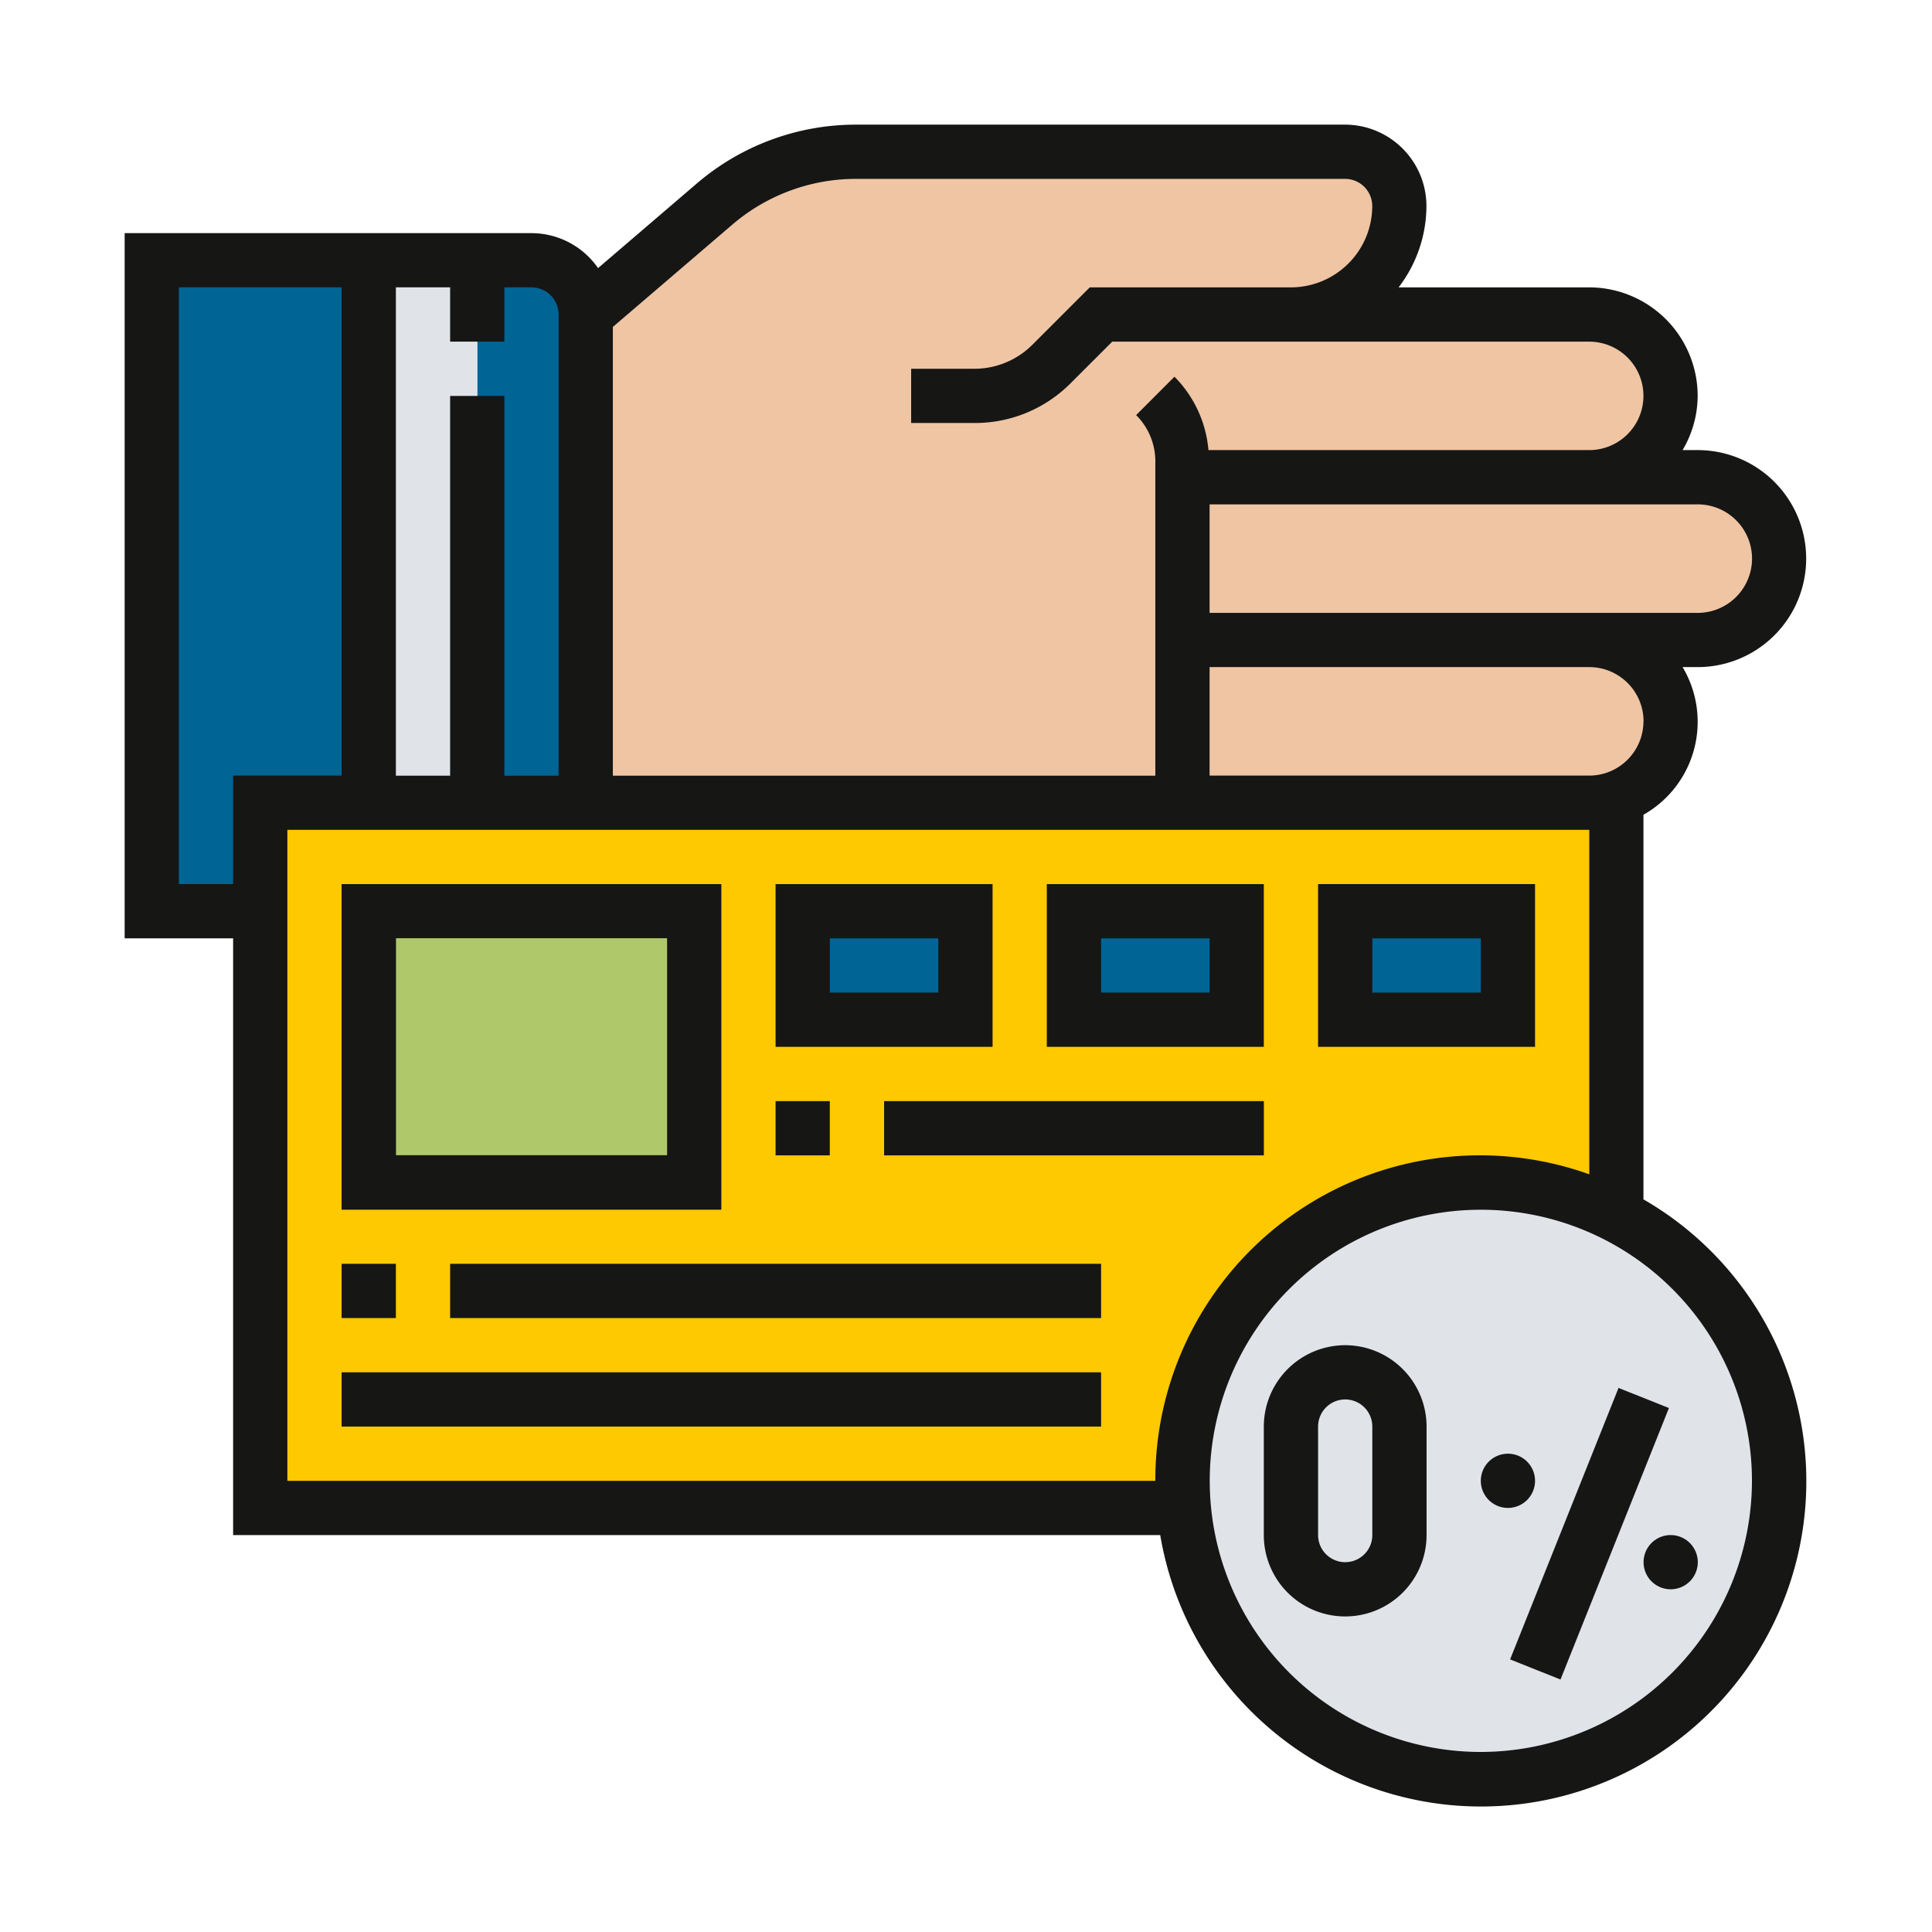<svg xmlns="http://www.w3.org/2000/svg" width="62" height="62" viewBox="0 0 62 62"><defs><style>.a{fill:#fff;}.b{fill:#006495;}.c{fill:#e0e4e9;}.d{fill:#efc5a4;}.e{fill:#ffc900;}.f{fill:#afc96a;}.g{fill:#161615;}</style></defs><g transform="translate(-135 -1528)"><rect class="a" width="62" height="62" transform="translate(135 1528)"/><g transform="translate(-308 70)"><path class="b" d="M678.094,1389.031v17.409h-3.483v3.481H671.13v-20.89Z" transform="translate(-223.26 77.321)"/><path class="b" d="M681.575,1389.031h1.741a1.746,1.746,0,0,1,1.741,1.741v15.668h-3.482Z" transform="translate(-223.26 77.321)"/><rect class="c" width="3.481" height="17.409" transform="translate(454.834 1466.352)"/><path class="d" d="M707.688,1390.771h9.575a2.612,2.612,0,0,1,0,5.224H704.206v10.445H685.057v-15.669l4.134-3.543a6.948,6.948,0,0,1,4.536-1.679h15.7a1.746,1.746,0,0,1,1.741,1.742,3.477,3.477,0,0,1-3.482,3.48" transform="translate(-223.26 77.321)"/><path class="d" d="M720.744,1395.994a2.612,2.612,0,0,1,0,5.223H704.206v-5.223Z" transform="translate(-223.26 77.321)"/><path class="d" d="M717.263,1401.217a2.611,2.611,0,0,1,0,5.223H704.206v-5.223Z" transform="translate(-223.26 77.321)"/><path class="e" d="M717.263,1406.439H674.611v22.631h43.521v-22.631Z" transform="translate(-223.26 77.321)"/><rect class="b" width="5.224" height="3.482" transform="translate(486.169 1487.242)"/><rect class="b" width="5.224" height="3.482" transform="translate(477.465 1487.242)"/><rect class="b" width="5.223" height="3.482" transform="translate(468.761 1487.242)"/><rect class="f" width="10.445" height="8.705" transform="translate(454.834 1487.242)"/><path class="c" d="M723.355,1428.2a9.572,9.572,0,0,1-19.1.87c-.026-.287-.044-.574-.044-.87a9.574,9.574,0,1,1,19.149,0" transform="translate(-223.26 77.321)"/><rect class="g" width="9.378" height="1.741" transform="matrix(0.371, -0.929, 0.929, 0.371, 491.461, 1511.252)"/><path class="g" d="M720.744,1430.811a.87.87,0,1,1-.87-.87.871.871,0,0,1,.87.87" transform="translate(-223.26 77.321)"/><path class="g" d="M715.521,1428.2a.87.87,0,1,1-.87-.87.869.869,0,0,1,.87.87" transform="translate(-223.26 77.321)"/><path class="g" d="M709.429,1423.848a2.614,2.614,0,0,0-2.612,2.611v3.482a2.611,2.611,0,0,0,5.223,0v-3.482a2.614,2.614,0,0,0-2.611-2.611m.87,6.093a.87.87,0,1,1-1.74,0v-3.482a.87.87,0,0,1,1.74,0Z" transform="translate(-223.26 77.321)"/><path class="g" d="M719,1419.168v-12.342a3.427,3.427,0,0,0,1.256-4.739h.484a3.482,3.482,0,1,0,0-6.964h-.484a3.437,3.437,0,0,0,.484-1.74,3.486,3.486,0,0,0-3.482-3.482h-6.115a4.311,4.311,0,0,0,.893-2.61,2.615,2.615,0,0,0-2.612-2.612h-15.7a7.845,7.845,0,0,0-5.1,1.886l-3.172,2.718a2.6,2.6,0,0,0-2.14-1.122H670.26v22.63h3.481v19.15h29.752A10.439,10.439,0,1,0,719,1419.168m0-15.339a1.742,1.742,0,0,1-1.742,1.74H705.077v-3.482h12.185a1.744,1.744,0,0,1,1.742,1.742m3.481-5.224a1.744,1.744,0,0,1-1.741,1.742H705.077v-3.482h15.667a1.742,1.742,0,0,1,1.741,1.74m-32.725-10.717a6.1,6.1,0,0,1,3.966-1.469h15.7a.873.873,0,0,1,.871.872,2.613,2.613,0,0,1-2.611,2.61h-6.454l-1.847,1.847a2.631,2.631,0,0,1-1.845.765H695.5v1.74h2.04a4.322,4.322,0,0,0,3.077-1.275l1.336-1.335h15.307a1.74,1.74,0,1,1,0,3.48h-12.22a3.8,3.8,0,0,0-1.09-2.355L702.72,1394a2.09,2.09,0,0,1,.616,1.486v10.085H685.927v-14.4Zm-5.574,2.883v14.8h-1.741v-12.186h-1.74v12.186h-1.741V1389.9h1.741v1.742h1.74V1389.9h.871a.871.871,0,0,1,.87.87M672,1409.051V1389.9h5.223v15.668h-3.482v3.482Zm3.482,19.15V1407.31h41.78v11.054a10.416,10.416,0,0,0-13.926,9.837Zm38.3,8.7a8.7,8.7,0,1,1,8.7-8.7,8.712,8.712,0,0,1-8.7,8.7" transform="translate(-223.26 77.321)"/><path class="g" d="M689.409,1409.051H677.222V1419.5h12.187Zm-1.741,8.7h-8.7v-6.963h8.7Z" transform="translate(-223.26 77.321)"/><path class="g" d="M698.113,1409.051h-6.964v5.222h6.964Zm-1.741,3.481h-3.481v-1.741h3.481Z" transform="translate(-223.26 77.321)"/><path class="g" d="M706.817,1409.051h-6.964v5.222h6.964Zm-1.74,3.481h-3.482v-1.741h3.482Z" transform="translate(-223.26 77.321)"/><path class="g" d="M715.521,1409.051h-6.963v5.222h6.963Zm-1.74,3.481H710.3v-1.741h3.482Z" transform="translate(-223.26 77.321)"/><rect class="g" width="1.741" height="1.741" transform="translate(453.963 1498.557)"/><rect class="g" width="20.89" height="1.741" transform="translate(457.445 1498.557)"/><rect class="g" width="24.372" height="1.741" transform="translate(453.963 1502.039)"/><rect class="g" width="1.74" height="1.741" transform="translate(467.889 1493.336)"/><rect class="g" width="12.187" height="1.741" transform="translate(471.372 1493.336)"/></g></g></svg>